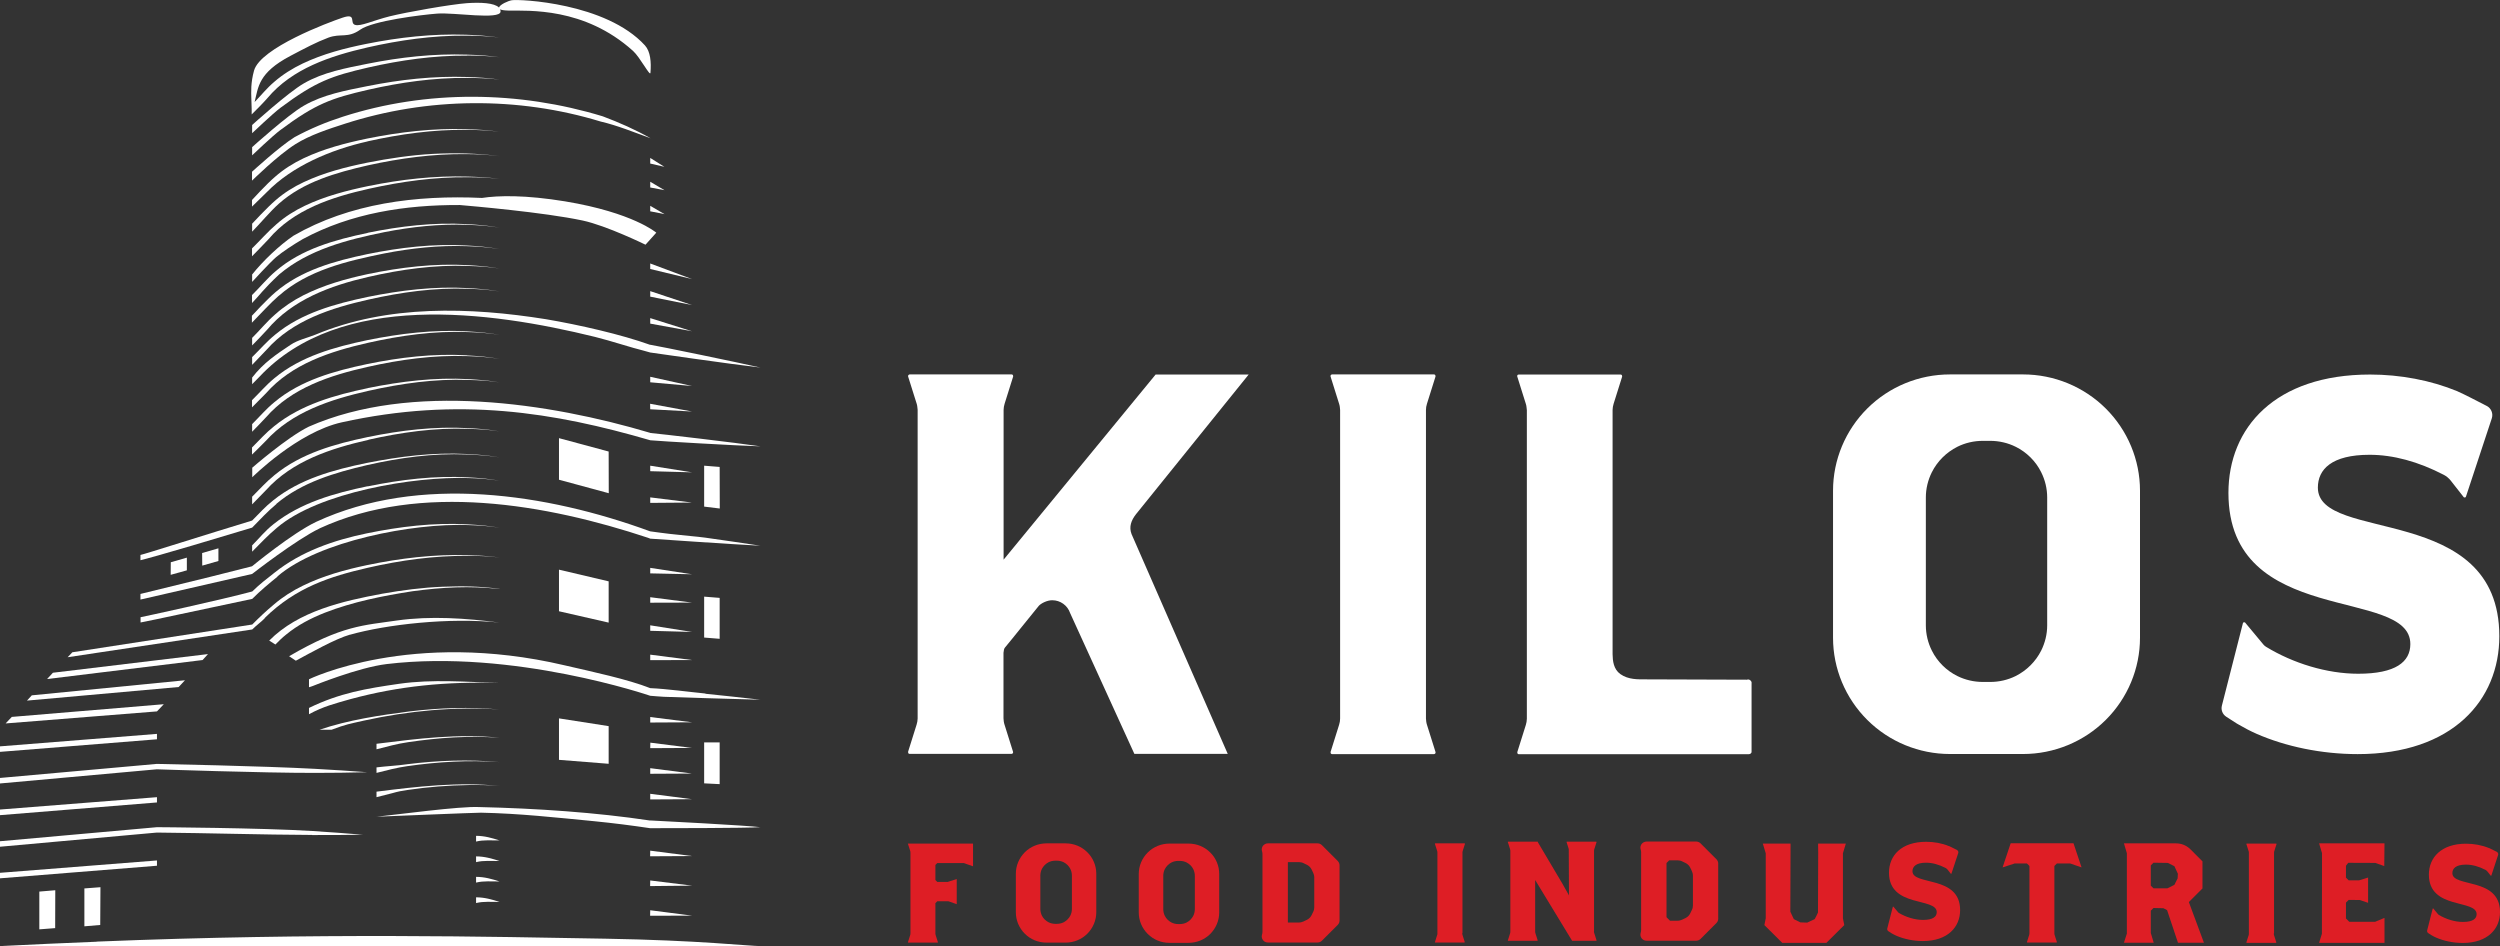 <svg xmlns="http://www.w3.org/2000/svg" width="177" height="67" viewBox="0 0 177 67" fill="none"><rect x="0" y="0" width="177" height="67" fill="#333333" stroke="none"/><g clip-path="url(#clip0_176_2378)"><path d="M40.038 14.261C37.174 13.792 35.297 13.839 34.127 14.014C29.457 13.8 24.74 14.404 20.779 16.688C19.76 17.381 18.615 18.479 17.851 19.434V19.959C17.851 19.959 19.076 18.614 19.546 18.208C19.975 17.842 20.794 17.301 21.439 16.927C24.844 15.089 28.694 14.5 32.552 14.516C33.284 14.579 38.494 15.025 41.255 15.614C42.957 15.98 45.702 17.325 45.702 17.325L46.465 16.474C46.465 16.474 44.827 15.057 40.03 14.261H40.038Z" fill="white"></path><path d="M17.819 7.72V8.102C18.114 7.815 18.671 7.25 18.925 6.956C20.691 4.847 23.396 3.963 26.013 3.359C28.296 2.841 30.635 2.507 32.982 2.523C33.761 2.523 34.581 2.563 35.36 2.658C34.581 2.547 33.769 2.483 32.982 2.459C30.619 2.38 28.264 2.642 25.95 3.104C24.406 3.414 22.871 3.812 21.431 4.497C20.715 4.839 20.023 5.268 19.418 5.794C18.893 6.239 18.48 6.757 18.026 7.226C18.289 6.168 18.281 5.157 20.564 3.955C21.598 3.414 22.378 2.992 23.245 2.666C24.12 2.34 24.621 2.73 25.504 2.101C26.387 1.472 29.816 1.051 30.953 0.963C32.147 0.868 35.408 1.425 35.44 0.82C35.44 0.764 35.432 0.708 35.408 0.661C35.504 0.708 35.678 0.74 35.973 0.748C37.405 0.772 41.358 0.486 44.819 3.605C45.32 4.059 46.028 5.444 46.052 5.157C46.116 4.393 46.052 3.645 45.662 3.215C42.902 0.191 36.752 -0.071 36.243 0.016C35.981 0.056 35.384 0.326 35.328 0.533C34.994 0.199 34.016 0.159 33.069 0.223C31.884 0.311 28.782 0.86 27.596 1.154C26.411 1.449 25.52 1.894 25.13 1.759C24.732 1.624 25.273 0.907 24.255 1.25C23.237 1.592 18.432 3.39 17.986 4.998C17.748 5.857 17.78 6.51 17.796 7.003C17.796 7.218 17.811 7.545 17.819 7.728V7.72Z" fill="white"></path><path d="M3.906 65.711L3.914 63.029L2.784 63.124V65.798L3.906 65.711Z" fill="white"></path><path d="M7.096 65.488L7.112 62.814L5.974 62.901V65.583L7.096 65.488Z" fill="white"></path><path d="M49.854 35.868L50.96 36.003L50.952 33.059L49.854 32.971V35.868Z" fill="white"></path><path d="M50.952 42.33L49.854 42.242V45.139L50.952 45.227V42.33Z" fill="white"></path><path d="M50.952 52.564H49.854V55.461L50.952 55.517V52.564Z" fill="white"></path><path d="M15.464 39.719V38.82L14.311 39.154L14.319 40.046L15.464 39.719Z" fill="white"></path><path d="M13.229 40.38V39.481L12.092 39.807L12.084 40.698L13.229 40.38Z" fill="white"></path><path d="M17.851 10.998C17.851 10.998 19.299 9.614 19.848 9.208C22.346 7.345 23.459 6.955 26.077 6.351C28.36 5.833 30.698 5.499 33.045 5.515C33.825 5.515 34.589 5.547 35.368 5.634C34.589 5.523 33.833 5.475 33.053 5.451C30.691 5.372 28.336 5.634 26.021 6.096C24.478 6.406 22.879 6.693 21.502 7.489C20.381 8.133 17.851 10.417 17.851 10.417V10.998Z" fill="white"></path><path d="M33.061 3.931C33.841 3.931 34.589 3.963 35.368 4.051C34.589 3.939 33.849 3.892 33.061 3.868C30.698 3.788 28.344 4.051 26.029 4.512C24.486 4.823 22.887 5.109 21.51 5.905C20.389 6.55 17.851 8.849 17.851 8.849V9.43C17.851 9.43 19.315 8.038 19.856 7.632C22.354 5.77 23.467 5.38 26.085 4.775C28.368 4.258 30.706 3.923 33.053 3.939L33.061 3.931Z" fill="white"></path><path d="M26.037 10.004C28.328 9.494 30.667 9.168 33.014 9.192C33.793 9.192 34.581 9.232 35.36 9.327C34.581 9.216 33.801 9.168 33.014 9.144C30.659 9.072 28.304 9.343 25.989 9.812C24.454 10.131 22.919 10.529 21.479 11.213C20.763 11.555 20.079 11.985 19.482 12.51C18.869 13.028 17.843 14.158 17.843 14.158V14.627C17.843 14.627 18.631 13.863 18.901 13.593C20.675 11.77 23.404 10.6 26.029 10.011L26.037 10.004Z" fill="white"></path><path d="M17.851 16.402C18.4 15.845 19.164 14.93 19.744 14.42C21.479 12.876 23.817 12.216 26.045 11.707C28.32 11.205 30.651 10.887 32.989 10.911C33.769 10.911 34.589 10.959 35.368 11.054C33.825 10.847 32.21 10.815 30.651 10.895C29.092 10.982 27.54 11.213 26.005 11.516C24.47 11.826 22.934 12.224 21.51 12.892C20.794 13.227 20.118 13.648 19.514 14.174C18.909 14.691 17.851 15.837 17.851 15.837V16.418V16.402Z" fill="white"></path><path d="M17.851 18.137C18.13 17.85 18.742 17.23 19.005 16.943C20.779 14.834 23.507 13.951 26.132 13.362C28.424 12.852 30.762 12.526 33.109 12.55C33.889 12.55 34.589 12.574 35.368 12.669C34.589 12.558 33.897 12.526 33.109 12.502C30.754 12.431 28.4 12.701 26.085 13.171C24.549 13.489 23.014 13.887 21.574 14.572C20.858 14.914 20.174 15.344 19.578 15.869C18.973 16.386 18.392 17.055 17.843 17.588V18.145L17.851 18.137Z" fill="white"></path><path d="M26.037 16.489C23.746 16.967 21.343 17.627 19.53 19.187C18.917 19.704 18.392 20.357 17.843 20.89V21.455C18.4 20.882 18.639 20.484 19.76 19.434C21.845 17.667 24.597 16.967 27.222 16.434C29.131 16.06 31.112 15.845 33.053 15.916C33.833 15.94 34.581 15.988 35.352 16.115C34.581 15.972 33.833 15.909 33.053 15.869C30.707 15.733 28.328 16.012 26.029 16.482L26.037 16.489Z" fill="white"></path><path d="M19.736 20.946C21.789 19.131 24.573 18.479 27.198 17.946C29.108 17.572 31.088 17.357 33.029 17.428C33.809 17.452 34.589 17.508 35.36 17.635C34.589 17.492 33.817 17.42 33.029 17.381C30.683 17.245 28.304 17.524 26.005 17.993C23.714 18.471 21.312 19.131 19.498 20.691C18.885 21.209 17.835 22.355 17.835 22.355V22.848C18.4 22.275 19.148 21.447 19.729 20.946H19.736Z" fill="white"></path><path d="M33.133 18.773C30.746 18.638 28.352 18.925 26.021 19.41C24.462 19.744 22.918 20.182 21.479 20.906C20.763 21.272 20.086 21.718 19.482 22.259C18.869 22.792 18.4 23.381 17.851 23.922V24.456C18.137 24.169 18.639 23.644 18.901 23.357C20.691 21.217 23.396 20.222 26.061 19.609C28.376 19.076 30.746 18.742 33.125 18.829C33.92 18.853 34.573 18.885 35.36 19.012C34.581 18.869 33.92 18.821 33.125 18.773H33.133Z" fill="white"></path><path d="M26.053 21.018C23.746 21.503 21.335 22.156 19.482 23.692C18.861 24.201 18.4 24.75 17.851 25.283V25.832C18.13 25.546 18.607 25.044 18.877 24.758C20.715 22.681 23.451 21.805 26.093 21.209C28.399 20.691 30.754 20.357 33.117 20.445C33.904 20.468 34.589 20.508 35.368 20.636C34.589 20.492 33.912 20.445 33.125 20.397C30.754 20.262 28.376 20.548 26.053 21.018Z" fill="white"></path><path d="M33.077 23.461C30.707 23.326 28.328 23.612 26.005 24.082C23.698 24.567 21.288 25.228 19.434 26.771C18.814 27.281 18.392 27.798 17.843 28.331V28.841C18.122 28.554 18.559 28.124 18.83 27.846C20.659 25.761 23.396 24.877 26.045 24.273C28.352 23.755 30.707 23.421 33.077 23.509C33.865 23.532 34.589 23.58 35.368 23.708C34.589 23.564 33.873 23.509 33.077 23.461Z" fill="white"></path><path d="M33.053 25.156C30.683 25.021 28.312 25.299 25.989 25.777C23.682 26.262 21.28 26.923 19.434 28.467C18.814 28.976 18.4 29.485 17.851 30.026V30.568C18.13 30.281 18.567 29.835 18.829 29.549C20.651 27.456 23.38 26.573 26.029 25.976C28.328 25.458 30.683 25.132 33.053 25.212C33.841 25.236 34.589 25.283 35.368 25.411C34.589 25.267 33.849 25.204 33.061 25.164L33.053 25.156Z" fill="white"></path><path d="M26.045 27.48C23.722 27.965 21.312 28.642 19.426 30.162C18.798 30.663 18.392 31.14 17.843 31.682V32.183C17.843 32.183 18.535 31.515 18.806 31.228C20.675 29.159 23.42 28.276 26.085 27.671C28.4 27.153 30.77 26.811 33.157 26.899C33.952 26.923 34.573 26.947 35.36 27.074C34.581 26.931 33.952 26.891 33.165 26.843C30.778 26.708 28.384 27.002 26.053 27.472L26.045 27.48Z" fill="white"></path><path d="M26.085 31.133C28.399 30.615 30.762 30.273 33.141 30.361C33.928 30.384 34.581 30.416 35.368 30.544C34.589 30.4 33.936 30.353 33.149 30.313C30.762 30.178 28.376 30.464 26.045 30.942C23.722 31.427 21.311 32.096 19.442 33.631C18.814 34.141 18.4 34.626 17.851 35.167V35.709C18.137 35.422 18.559 34.984 18.829 34.706C20.691 32.637 23.428 31.745 26.093 31.14L26.085 31.133Z" fill="white"></path><path d="M26.021 34.427C23.69 34.913 21.28 35.589 19.378 37.101C18.742 37.603 18.4 38.064 17.851 38.613V39.059C18.416 38.486 19.005 37.865 19.601 37.372C22.529 34.857 29.322 33.719 33.149 33.846C33.944 33.87 34.581 33.91 35.368 34.037C34.589 33.894 33.952 33.838 33.157 33.799C30.762 33.663 28.368 33.958 26.029 34.435L26.021 34.427Z" fill="white"></path><path d="M18.734 43.762C20.93 41.597 23.372 40.81 26.045 40.197C28.368 39.664 30.746 39.337 33.133 39.353C33.928 39.353 34.581 39.377 35.376 39.473C34.589 39.361 33.928 39.33 33.133 39.306C30.738 39.234 28.344 39.52 26.005 40.006C24.446 40.332 22.887 40.762 21.439 41.47C20.715 41.82 20.023 42.258 19.41 42.783C18.79 43.301 18.408 43.667 17.859 44.216L5.123 46.181L4.789 46.532L17.859 44.566C18.146 44.279 18.464 44.057 18.742 43.778L18.734 43.762Z" fill="white"></path><path d="M35.368 41.693C33.952 41.502 32.759 41.486 31.327 41.542C29.903 41.597 28.463 41.788 27.063 42.035C24.271 42.553 21.121 43.269 19.06 45.354L19.498 45.632C19.744 45.378 19.991 45.139 20.262 44.924C21.073 44.255 22.012 43.77 22.998 43.38C24.979 42.608 27.103 42.186 29.203 41.86C31.319 41.574 33.236 41.47 35.36 41.701L35.368 41.693Z" fill="white"></path><path d="M24.772 44.94C27.341 44.216 31.804 43.698 35.368 44.08C32.998 43.77 30.484 43.595 28.121 43.929C25.742 44.279 24.239 44.264 20.468 46.46L20.946 46.778C21.98 46.221 23.746 45.226 24.78 44.932L24.772 44.94Z" fill="white"></path><path d="M35.368 48.354C32.982 48.282 30.651 48.075 28.28 48.41C25.91 48.752 24.056 49.062 21.877 50.121V50.566C22.911 50.009 23.666 49.826 24.804 49.5C28.241 48.569 31.582 48.243 35.36 48.354H35.368Z" fill="white"></path><path d="M25.798 51.012C28.901 50.328 32.186 50.017 35.36 50.232C33.244 50.041 31.12 50.113 29.012 50.367C26.896 50.638 24.653 50.972 22.624 51.665H23.476C24.486 51.283 24.74 51.251 25.798 51.012Z" fill="white"></path><path d="M26.657 52.66V53.05C27.373 52.866 28.153 52.651 28.885 52.548C31.073 52.222 33.157 52.079 35.368 52.23C32.417 51.935 29.593 52.293 26.657 52.66Z" fill="white"></path><path d="M28.829 54.108C28.121 54.211 27.366 54.243 26.657 54.331V54.721C27.342 54.546 28.145 54.339 28.845 54.243C30.993 53.933 33.197 53.805 35.36 53.957C33.197 53.758 30.977 53.837 28.821 54.108H28.829Z" fill="white"></path><path d="M26.657 56.05V56.44L27.787 56.153C28.137 56.05 28.487 55.978 28.853 55.93C30.285 55.715 31.741 55.604 33.189 55.58C33.913 55.572 34.644 55.58 35.368 55.644C32.465 55.349 29.537 55.684 26.657 56.05Z" fill="white"></path><path d="M33.706 59.169V59.583C34.246 59.448 34.811 59.511 35.368 59.503C34.827 59.328 34.302 59.177 33.706 59.177V59.169Z" fill="white"></path><path d="M33.706 62.074V62.488C34.246 62.352 34.811 62.416 35.368 62.408C34.827 62.233 34.302 62.082 33.706 62.082V62.074Z" fill="white"></path><path d="M33.706 63.936C34.246 63.801 34.811 63.864 35.368 63.857C34.827 63.681 34.302 63.53 33.706 63.53V63.944V63.936Z" fill="white"></path><path d="M33.706 60.626V61.039C34.246 60.904 34.811 60.968 35.368 60.96C34.827 60.785 34.302 60.633 33.706 60.633V60.626Z" fill="white"></path><path d="M17.851 12.781C17.851 12.781 19.649 11.006 20.922 10.203C21.948 9.558 23.277 9.128 24.438 8.754C30.269 6.876 36.673 6.82 42.52 8.603C43.713 8.881 44.891 9.367 46.06 9.789C44.986 9.176 43.84 8.675 42.679 8.237C36.729 6.422 30.213 6.351 24.279 8.261C23.086 8.643 21.964 9.112 20.858 9.709C19.792 10.37 17.843 12.16 17.843 12.16V12.789L17.851 12.781Z" fill="white"></path><path d="M46.036 30.647C38.908 28.522 29.092 27.026 21.86 30.209C20.333 30.957 17.859 33.114 17.859 33.114V33.79C17.859 33.79 21.065 30.591 24.207 29.899C32.473 28.076 39.242 29.191 46.044 31.172C46.712 31.236 52.185 31.554 53.848 31.602C52.201 31.355 46.688 30.711 46.044 30.655L46.036 30.647Z" fill="white"></path><path d="M46.036 24.416C43.975 23.676 41 22.999 38.661 22.601C33.284 21.742 27.453 21.551 22.338 23.692C21.765 23.922 21.089 24.066 20.58 24.408C19.561 25.092 18.67 25.673 17.851 26.732V27.201C17.851 27.201 18.241 26.811 18.368 26.676C24.056 20.612 34.589 21.997 42.122 23.851C43.299 24.145 44.699 24.615 45.582 24.83C45.686 24.854 46.036 24.957 46.036 24.957C46.036 24.957 51.859 25.8 53.84 26.023C52.273 25.665 46.72 24.519 46.036 24.408V24.416Z" fill="white"></path><path d="M46.036 58.095C42.162 57.514 37.977 57.235 33.928 57.14C32.56 57.068 28.018 57.689 26.657 57.824C26.657 57.824 33.777 57.53 34.056 57.538C36.784 57.593 39.362 57.88 42.074 58.142C43.443 58.278 44.684 58.437 46.028 58.636C46.712 58.636 52.909 58.636 53.832 58.564C52.917 58.445 46.72 58.119 46.028 58.087L46.036 58.095Z" fill="white"></path><path d="M46.036 19.044L48.995 19.76L46.036 18.654V19.044Z" fill="white"></path><path d="M46.036 14.572V14.961L47.046 15.16L46.036 14.572Z" fill="white"></path><path d="M46.036 13.274L47.046 13.465L46.036 12.868V13.274Z" fill="white"></path><path d="M46.036 11.579L47.038 11.81L46.036 11.181V11.579Z" fill="white"></path><path d="M46.036 20.612V21.002L48.995 21.599L46.036 20.612Z" fill="white"></path><path d="M46.036 22.912L48.995 23.453L46.036 22.522V22.912Z" fill="white"></path><path d="M46.036 26.676V27.066L48.995 27.329L46.036 26.676Z" fill="white"></path><path d="M46.036 28.976L48.995 29.135L46.028 28.586L46.036 28.976Z" fill="white"></path><path d="M46.036 32.971V33.361L48.995 33.441L46.036 32.971Z" fill="white"></path><path d="M46.036 35.605L48.995 35.581L46.036 35.215V35.605Z" fill="white"></path><path d="M46.036 40.205V40.595L48.995 40.658L46.036 40.205Z" fill="white"></path><path d="M46.036 42.672L48.995 42.664L46.036 42.282V42.672Z" fill="white"></path><path d="M48.995 44.741L46.036 44.272V44.661L48.995 44.741Z" fill="white"></path><path d="M46.036 46.739L48.995 46.731L46.036 46.349V46.739Z" fill="white"></path><path d="M46.036 50.765V51.155L48.995 51.139L46.036 50.765Z" fill="white"></path><path d="M48.995 52.954L46.044 52.58L46.036 52.97L48.995 52.954Z" fill="white"></path><path d="M46.036 54.784L48.995 54.768L46.036 54.386V54.784Z" fill="white"></path><path d="M46.036 56.599L48.995 56.583L46.036 56.201V56.599Z" fill="white"></path><path d="M46.036 60.227L46.028 60.625L48.995 60.609L46.036 60.227Z" fill="white"></path><path d="M46.036 62.337L46.028 62.735L48.995 62.703L46.036 62.337Z" fill="white"></path><path d="M48.995 64.828L46.036 64.446L46.028 64.835L48.995 64.828Z" fill="white"></path><path d="M19.561 35.677C21.367 34.149 23.706 33.464 25.981 32.931C28.288 32.406 30.659 32.08 33.037 32.175C33.825 32.207 34.581 32.255 35.36 32.382C34.581 32.239 33.833 32.183 33.037 32.143C30.659 32.016 28.28 32.318 25.949 32.78C23.634 33.257 21.224 33.91 19.347 35.422C18.718 35.923 18.4 36.313 17.851 36.855C14.828 37.77 10.191 39.25 9.944 39.29V39.664C9.944 39.664 10.771 39.497 17.851 37.356C18.408 36.791 18.965 36.186 19.57 35.685L19.561 35.677Z" fill="white"></path><path d="M22.624 37.411C29.784 34.109 38.725 35.7 45.869 38.072C46.012 38.12 46.028 38.136 46.028 38.136C46.028 38.136 51.986 38.55 53.832 38.637C52.869 38.486 50.881 38.199 49.918 38.064C49.266 37.977 48.621 37.937 47.969 37.857C47.317 37.801 46.028 37.618 46.028 37.618C38.709 34.937 29.696 33.568 22.393 36.942C20.691 37.746 17.843 40.093 17.843 40.093C16.841 40.348 14.908 40.834 14.908 40.834L9.944 42.051V42.449L17.851 40.635C17.851 40.635 20.985 38.191 22.632 37.411H22.624Z" fill="white"></path><path d="M49.95 49.102C48.804 48.991 47.173 48.768 46.036 48.72C44.445 48.092 41.931 47.558 39.974 47.105C29.1 44.55 21.877 48.092 21.877 48.092V48.657L22.163 48.561C22.163 48.561 25.369 47.256 27.366 47.017C36.339 45.935 46.036 49.261 46.036 49.261C46.37 49.285 46.664 49.317 46.998 49.333C47.651 49.357 49.242 49.405 49.926 49.428C50.904 49.46 52.853 49.516 53.832 49.54C52.869 49.428 50.904 49.214 49.942 49.118L49.95 49.102Z" fill="white"></path><path d="M13.094 48.163L2.251 49.23L1.909 49.603L12.649 48.641L13.094 48.163Z" fill="white"></path><path d="M11.598 49.858L0.835 50.757L0.398 51.219L11.113 50.367L11.598 49.858Z" fill="white"></path><path d="M14.725 46.309L3.747 47.63L3.333 48.076L14.343 46.731L14.725 46.309Z" fill="white"></path><path d="M11.113 60.92L0 61.795V62.185L11.113 61.294V60.92Z" fill="white"></path><path d="M11.113 56.44L0 57.315V57.713L11.113 56.813V56.44Z" fill="white"></path><path d="M22.306 54.721C23.539 54.721 24.764 54.705 25.997 54.673C24.772 54.577 23.539 54.506 22.314 54.434C18.671 54.235 11.105 54.084 11.105 54.084L0 55.079V55.469L11.105 54.466C11.105 54.466 18.663 54.729 22.306 54.721Z" fill="white"></path><path d="M22.099 59.121C23.3 59.121 24.494 59.121 25.695 59.098C24.502 58.994 23.3 58.915 22.107 58.835C18.551 58.612 11.113 58.565 11.113 58.565L0 59.559V59.949L11.105 58.946C14.701 58.978 18.527 59.098 22.091 59.114L22.099 59.121Z" fill="white"></path><path d="M11.113 51.959L0 52.842V53.232L11.113 52.341V51.959Z" fill="white"></path><path d="M19.641 40.81C22.568 38.295 29.251 37.038 33.085 37.173C33.88 37.197 34.581 37.236 35.368 37.364C34.589 37.221 33.888 37.165 33.093 37.125C30.698 36.99 28.304 37.284 25.965 37.762C23.634 38.247 21.327 39.035 19.434 40.547C18.798 41.048 18.416 41.335 17.859 41.876C15.743 42.449 10.182 43.659 9.952 43.699V44.072C9.952 44.072 10.318 44.017 17.859 42.401C18.424 41.828 19.052 41.311 19.657 40.818L19.641 40.81Z" fill="white"></path><path d="M6.849 66.674C4.638 66.761 2.355 66.865 0 66.984C0 66.984 51.891 67 53.848 66.984C53.076 66.984 49.425 66.57 42.862 66.459C34.891 66.324 22.712 66.021 6.849 66.666V66.674Z" fill="white"></path><path d="M39.576 33.965L43.1 34.92L43.093 31.968L39.576 31.021V33.965Z" fill="white"></path><path d="M43.093 41.16L39.576 40.332V43.277L43.093 44.081V41.16Z" fill="white"></path><path d="M43.093 51.41L39.576 50.861V53.797L43.093 54.076V51.41Z" fill="white"></path><path d="M176.952 45.043C176.952 35.525 164.105 38.478 164.105 34.523C164.105 33.233 165.075 32.199 167.764 32.199C169.427 32.199 171.209 32.676 173.03 33.623C173.213 33.719 173.38 33.862 173.508 34.021L174.438 35.207C174.438 35.207 174.494 35.231 174.526 35.223C174.558 35.215 174.582 35.191 174.59 35.159L176.419 29.62C176.531 29.278 176.379 28.912 176.069 28.745C175.425 28.411 174.407 27.885 174.049 27.734L173.985 27.702C172.1 26.922 169.928 26.517 167.804 26.517C161.074 26.517 157.773 30.281 157.773 34.897C157.773 44.494 170.652 41.502 170.652 45.6C170.652 46.858 169.618 47.701 166.961 47.701C164.733 47.701 162.339 46.953 160.445 45.799C160.374 45.76 160.31 45.704 160.255 45.64L158.95 44.072C158.95 44.072 158.894 44.048 158.862 44.056C158.831 44.064 158.807 44.088 158.799 44.12L157.311 49.953C157.232 50.256 157.351 50.566 157.613 50.741C157.876 50.916 158.21 51.131 158.369 51.227C158.393 51.243 158.433 51.259 158.465 51.282C158.87 51.521 159.308 51.752 159.777 51.959C161.814 52.85 164.359 53.391 166.921 53.391C173.651 53.391 176.952 49.556 176.952 45.051V45.043Z" fill="white"></path><path d="M151.512 34.738C151.512 32.557 150.637 30.464 149.086 28.92C147.534 27.376 145.426 26.509 143.231 26.509H138.06C135.864 26.509 133.756 27.376 132.205 28.92C130.654 30.464 129.779 32.557 129.779 34.738V45.155C129.779 47.335 130.654 49.428 132.205 50.972C133.756 52.516 135.864 53.384 138.06 53.384H143.231C145.426 53.384 147.534 52.516 149.086 50.972C150.637 49.428 151.512 47.335 151.512 45.155V34.738ZM144.941 44.279C144.941 44.9 144.79 45.513 144.512 46.07C144.122 46.842 143.485 47.471 142.714 47.861C142.157 48.139 141.536 48.282 140.908 48.282H140.383C139.762 48.282 139.134 48.139 138.577 47.861C137.805 47.479 137.161 46.842 136.779 46.07C136.501 45.521 136.35 44.9 136.35 44.279V35.215C136.35 34.594 136.501 33.981 136.779 33.425C137.169 32.653 137.805 32.024 138.577 31.634C139.134 31.355 139.754 31.212 140.383 31.212H140.908C141.528 31.212 142.157 31.355 142.714 31.634C143.485 32.016 144.13 32.653 144.512 33.425C144.79 33.974 144.941 34.594 144.941 35.215V44.279Z" fill="white"></path><path d="M101.029 28.586L101.634 26.66C101.634 26.66 101.634 26.588 101.618 26.556C101.594 26.525 101.562 26.509 101.53 26.509H100.966H97.919H94.872H94.307C94.307 26.509 94.236 26.525 94.22 26.556C94.196 26.588 94.196 26.62 94.204 26.66L94.808 28.586C94.856 28.729 94.872 28.88 94.88 29.032V50.869C94.88 51.02 94.856 51.171 94.808 51.315L94.204 53.24C94.204 53.24 94.204 53.312 94.22 53.344C94.243 53.376 94.275 53.392 94.307 53.392H94.872H97.919H100.966H101.53C101.53 53.392 101.602 53.376 101.618 53.344C101.642 53.312 101.642 53.28 101.634 53.24L101.029 51.315C100.981 51.171 100.966 51.02 100.958 50.869V29.032C100.958 28.88 100.981 28.729 101.029 28.586Z" fill="white"></path><path d="M88.42 26.517H81.818L71.055 39.624V29.016C71.055 28.872 71.086 28.721 71.126 28.586L71.731 26.66C71.731 26.66 71.731 26.588 71.715 26.556C71.691 26.525 71.659 26.509 71.627 26.509H71.062H64.404C64.372 26.509 64.348 26.525 64.325 26.549C64.325 26.549 64.325 26.549 64.317 26.556C64.309 26.573 64.301 26.588 64.293 26.604C64.293 26.62 64.293 26.636 64.293 26.652L64.683 27.893L64.897 28.57C64.921 28.642 64.937 28.713 64.945 28.793C64.953 28.864 64.961 28.936 64.969 29.016V50.869C64.969 51.012 64.937 51.163 64.897 51.298L64.293 53.224C64.293 53.224 64.293 53.296 64.309 53.328C64.332 53.36 64.364 53.376 64.396 53.376H64.961H68.008H71.055H71.619C71.619 53.376 71.691 53.36 71.707 53.328C71.731 53.296 71.731 53.264 71.723 53.224L71.118 51.298C71.07 51.155 71.055 51.004 71.047 50.853V46.221C71.062 46.062 71.086 45.911 71.158 45.839C71.675 45.226 73.035 43.508 73.552 42.887C73.727 42.704 74.141 42.497 74.499 42.497C75.072 42.497 75.581 42.863 75.764 43.404L80.314 53.376H86.925L80.115 37.817C79.916 37.3 80.091 36.839 80.426 36.409L88.412 26.509L88.42 26.517Z" fill="white"></path><path d="M123.964 48.211C123.916 48.147 123.844 48.107 123.773 48.107C123.749 48.107 123.717 48.107 123.693 48.123L116.541 48.099C115.993 48.099 115.293 48.131 114.72 47.725C114.234 47.375 114.179 46.786 114.171 46.317V29.023C114.171 28.88 114.203 28.729 114.242 28.594L114.847 26.668C114.847 26.668 114.847 26.596 114.831 26.564C114.807 26.532 114.775 26.517 114.744 26.517H114.179H113.662H108.093H107.528C107.512 26.517 107.505 26.517 107.489 26.525C107.465 26.525 107.449 26.541 107.433 26.564C107.433 26.564 107.433 26.58 107.425 26.588C107.417 26.612 107.409 26.636 107.425 26.668L107.727 27.631L108.03 28.594C108.053 28.665 108.069 28.737 108.077 28.817C108.085 28.888 108.093 28.96 108.101 29.039V50.892C108.101 51.036 108.069 51.187 108.03 51.322L107.425 53.248C107.425 53.248 107.425 53.32 107.441 53.352C107.465 53.383 107.497 53.399 107.528 53.399H108.093H110.488H123.796C123.9 53.399 124.011 53.344 124.011 53.224V48.441C124.011 48.346 124.027 48.29 123.979 48.234L123.964 48.211Z" fill="white"></path><path d="M138.776 64.43C138.776 61.947 135.403 62.718 135.403 61.684C135.403 61.35 135.658 61.079 136.366 61.079C136.803 61.079 137.272 61.206 137.75 61.453C137.798 61.477 137.837 61.517 137.877 61.557L138.124 61.867C138.124 61.867 138.14 61.867 138.148 61.867C138.155 61.867 138.163 61.859 138.163 61.851L138.641 60.403C138.673 60.315 138.633 60.22 138.545 60.172C138.378 60.084 138.108 59.949 138.012 59.909H137.996C137.503 59.702 136.93 59.599 136.374 59.599C134.608 59.599 133.74 60.578 133.74 61.787C133.74 64.294 137.121 63.514 137.121 64.581C137.121 64.907 136.851 65.13 136.151 65.13C135.562 65.13 134.942 64.931 134.44 64.636C134.425 64.629 134.409 64.612 134.393 64.597L134.051 64.191C134.051 64.191 134.035 64.191 134.027 64.191C134.019 64.191 134.011 64.199 134.011 64.207L133.621 65.727C133.597 65.806 133.629 65.886 133.701 65.934C133.772 65.981 133.86 66.037 133.9 66.061C133.9 66.061 133.915 66.069 133.923 66.077C134.027 66.141 134.146 66.196 134.265 66.252C134.798 66.483 135.467 66.626 136.143 66.626C137.909 66.626 138.776 65.623 138.776 64.445V64.43Z" fill="#DE1E25"></path><path d="M177 64.573C177 62.082 173.627 62.854 173.627 61.819C173.627 61.485 173.882 61.214 174.59 61.214C175.027 61.214 175.497 61.342 175.974 61.588C176.022 61.612 176.061 61.652 176.101 61.692L176.348 62.002C176.348 62.002 176.364 62.002 176.372 62.002C176.38 62.002 176.388 61.994 176.388 61.986L176.865 60.538C176.897 60.45 176.857 60.355 176.769 60.307C176.602 60.22 176.332 60.084 176.236 60.044H176.221C175.727 59.838 175.155 59.734 174.598 59.734C172.832 59.734 171.965 60.721 171.965 61.923C171.965 64.43 175.345 63.65 175.345 64.724C175.345 65.05 175.075 65.273 174.375 65.273C173.786 65.273 173.166 65.074 172.665 64.772C172.649 64.764 172.633 64.748 172.617 64.732L172.275 64.318C172.275 64.318 172.259 64.318 172.251 64.318C172.243 64.318 172.235 64.326 172.235 64.334L171.845 65.862C171.821 65.942 171.853 66.021 171.925 66.069C171.996 66.117 172.084 66.172 172.124 66.196C172.124 66.196 172.14 66.204 172.148 66.212C172.251 66.276 172.37 66.332 172.49 66.387C173.023 66.618 173.691 66.761 174.367 66.761C176.133 66.761 177 65.758 177 64.581V64.573Z" fill="#DE1E25"></path><path d="M93.591 59.837C93.512 59.758 93.4 59.71 93.289 59.71H89.765C89.63 59.71 89.502 59.774 89.415 59.885C89.335 59.997 89.311 60.14 89.351 60.267C89.375 60.339 89.383 60.41 89.383 60.482V65.957C89.383 66.029 89.375 66.101 89.351 66.172C89.311 66.308 89.335 66.443 89.415 66.554C89.494 66.666 89.622 66.729 89.765 66.729H93.289C93.4 66.729 93.512 66.682 93.591 66.602L94.713 65.48C94.792 65.4 94.84 65.289 94.84 65.177V61.262C94.84 61.151 94.792 61.039 94.713 60.96L93.591 59.837ZM93.05 64.238C93.05 64.35 93.026 64.461 92.971 64.565L92.859 64.796C92.788 64.939 92.676 65.05 92.533 65.122L92.302 65.233C92.199 65.281 92.088 65.313 91.976 65.313H91.181V61.039H91.976C92.088 61.039 92.199 61.063 92.302 61.119L92.533 61.23C92.676 61.302 92.788 61.413 92.859 61.556L92.971 61.787C93.019 61.891 93.05 62.002 93.05 62.114V64.246V64.238Z" fill="#DE1E25"></path><path d="M120.4 59.71C120.32 59.631 120.209 59.583 120.098 59.583H116.573C116.438 59.583 116.311 59.647 116.223 59.758C116.144 59.87 116.12 60.013 116.16 60.14C116.184 60.212 116.192 60.283 116.192 60.355V65.83C116.192 65.902 116.184 65.973 116.16 66.045C116.12 66.18 116.144 66.316 116.223 66.427C116.303 66.538 116.43 66.602 116.573 66.602H120.098C120.209 66.602 120.32 66.554 120.4 66.475L121.521 65.353C121.601 65.273 121.649 65.162 121.649 65.05V61.135C121.649 61.016 121.601 60.912 121.521 60.832L120.4 59.71ZM119.859 64.111C119.859 64.223 119.835 64.334 119.779 64.438L119.668 64.668C119.596 64.811 119.485 64.923 119.342 64.995L119.111 65.106C119.008 65.154 118.896 65.186 118.785 65.186H118.236L117.989 64.939V61.103L118.18 60.912H118.785C118.896 60.912 119.008 60.936 119.111 60.992L119.342 61.103C119.485 61.175 119.596 61.286 119.668 61.429L119.779 61.66C119.827 61.764 119.859 61.875 119.859 61.986V64.119V64.111Z" fill="#DE1E25"></path><path d="M130.686 59.726H130.519H128.729H128.721L128.729 60.363L128.713 64.605L128.633 64.78L128.482 65.074L127.949 65.321L127.464 65.305L127.002 65.074L126.756 64.549L126.772 59.726H124.807L125.014 60.411V65.019L124.918 65.496L126.183 66.753H128.188H129.142H129.309L130.574 65.496L130.479 65.019V60.411L130.686 59.726Z" fill="#DE1E25"></path><path d="M154.973 63.864L155.935 62.901V60.983L155.084 60.132C154.813 59.861 154.448 59.71 154.066 59.71H150.375L150.581 60.403V66.101L150.375 66.745H152.483L152.276 66.053V64.477L152.467 64.286L153.167 64.302L153.429 64.437L154.201 66.745H156.039L154.973 63.872V63.864ZM154.177 62.185L153.946 62.647L153.453 62.894H152.467L152.276 62.703V61.27L152.467 61.079L153.485 61.095L153.946 61.326L154.193 61.859L154.177 62.185Z" fill="#DE1E25"></path><path d="M166.253 61.087L168.17 61.095L168.806 61.318L168.822 59.71H164.192L164.399 60.403L164.391 66.109L164.192 66.753H168.822V64.987L168.154 65.265H166.332L166.094 65.026V63.904L166.285 63.713L167.072 63.721L167.661 63.92V62.13L167.024 62.328H166.285L166.094 62.138V61.294L166.253 61.087Z" fill="#DE1E25"></path><path d="M75.446 59.71H74.093C73.521 59.71 72.964 59.933 72.558 60.339C72.152 60.745 71.922 61.286 71.922 61.859V64.589C71.922 65.162 72.152 65.703 72.558 66.109C72.964 66.514 73.513 66.737 74.093 66.737H75.446C76.019 66.737 76.575 66.514 76.981 66.109C77.387 65.703 77.617 65.154 77.617 64.589V61.859C77.617 61.286 77.387 60.737 76.981 60.339C76.575 59.933 76.026 59.71 75.446 59.71ZM75.891 64.358C75.891 64.517 75.851 64.684 75.78 64.827C75.676 65.026 75.509 65.193 75.311 65.297C75.167 65.368 75 65.408 74.841 65.408H74.706C74.547 65.408 74.38 65.368 74.237 65.297C74.038 65.193 73.863 65.026 73.767 64.827C73.696 64.684 73.656 64.517 73.656 64.358V61.986C73.656 61.827 73.696 61.66 73.767 61.517C73.871 61.318 74.038 61.151 74.237 61.047C74.38 60.976 74.547 60.936 74.706 60.936H74.841C75 60.936 75.167 60.976 75.311 61.047C75.509 61.151 75.684 61.318 75.78 61.517C75.851 61.66 75.891 61.827 75.891 61.986V64.358Z" fill="#DE1E25"></path><path d="M84.149 59.726H82.796C82.224 59.726 81.667 59.949 81.261 60.355C80.855 60.761 80.624 61.302 80.624 61.875V64.605C80.624 65.178 80.855 65.719 81.261 66.125C81.667 66.531 82.216 66.753 82.796 66.753H84.149C84.721 66.753 85.278 66.531 85.684 66.125C86.09 65.719 86.32 65.17 86.32 64.605V61.875C86.32 61.302 86.09 60.753 85.684 60.355C85.278 59.949 84.729 59.726 84.149 59.726ZM84.594 64.374C84.594 64.533 84.554 64.7 84.483 64.843C84.379 65.042 84.212 65.21 84.013 65.313C83.87 65.385 83.703 65.424 83.544 65.424H83.409C83.25 65.424 83.083 65.385 82.939 65.313C82.741 65.21 82.566 65.042 82.47 64.843C82.398 64.7 82.359 64.533 82.359 64.374V62.002C82.359 61.843 82.398 61.676 82.47 61.533C82.573 61.334 82.741 61.167 82.939 61.063C83.083 60.992 83.25 60.952 83.409 60.952H83.544C83.703 60.952 83.87 60.992 84.013 61.063C84.212 61.167 84.387 61.334 84.483 61.533C84.554 61.676 84.594 61.843 84.594 62.002V64.374Z" fill="#DE1E25"></path><path d="M161.002 66.085V60.395C161.002 60.355 161.002 60.307 161.018 60.267L161.177 59.766C161.177 59.766 161.177 59.75 161.177 59.742C161.177 59.734 161.161 59.726 161.154 59.726H161.002H160.111H159.22H159.069C159.069 59.726 159.053 59.726 159.045 59.742C159.045 59.742 159.045 59.758 159.045 59.766L159.205 60.267C159.22 60.307 159.22 60.355 159.22 60.395V66.085C159.22 66.125 159.22 66.172 159.205 66.212L159.045 66.714C159.045 66.714 159.045 66.73 159.045 66.737C159.045 66.745 159.061 66.753 159.069 66.753H160.103H161.138C161.146 66.753 161.154 66.753 161.161 66.737C161.161 66.737 161.161 66.722 161.161 66.714L161.002 66.212C160.986 66.172 160.986 66.125 160.986 66.085H161.002Z" fill="#DE1E25"></path><path d="M103.543 66.069V60.379C103.543 60.339 103.543 60.291 103.559 60.251L103.718 59.75C103.718 59.75 103.718 59.734 103.718 59.726C103.718 59.718 103.702 59.71 103.694 59.71H103.543H102.565H101.769H101.618C101.61 59.71 101.602 59.71 101.594 59.726C101.594 59.726 101.594 59.742 101.594 59.75L101.753 60.251C101.769 60.291 101.769 60.339 101.769 60.379V66.069C101.769 66.069 101.769 66.085 101.769 66.101C101.769 66.132 101.769 66.164 101.753 66.196L101.594 66.698C101.594 66.698 101.594 66.713 101.594 66.721C101.594 66.721 101.602 66.729 101.61 66.729H102.644H103.678C103.686 66.729 103.694 66.729 103.702 66.713C103.702 66.713 103.702 66.698 103.702 66.689L103.543 66.188C103.527 66.148 103.527 66.101 103.527 66.061L103.543 66.069Z" fill="#DE1E25"></path><path d="M64.285 59.71V59.726C64.285 59.726 64.285 59.742 64.285 59.75L64.444 60.251C64.46 60.291 64.46 60.339 64.46 60.379V66.069C64.46 66.109 64.46 66.156 64.444 66.196L64.285 66.698C64.285 66.698 64.285 66.713 64.285 66.721V66.737H64.309H65.343H66.377C66.385 66.737 66.393 66.737 66.401 66.721C66.401 66.721 66.401 66.706 66.401 66.698L66.242 66.196C66.226 66.156 66.226 66.109 66.226 66.069V63.944L66.361 63.809H67.149L67.737 64.016V62.233L67.101 62.44H66.361L66.226 62.305V61.238L66.361 61.103H68.231L68.891 61.334V59.726H64.277L64.285 59.71Z" fill="#DE1E25"></path><path d="M112.858 65.942V64.445V60.259C112.858 60.219 112.858 60.172 112.874 60.132L113.033 59.631C113.033 59.631 113.033 59.615 113.033 59.607C113.033 59.607 113.017 59.591 113.01 59.591H112.858H112.636H111.084H111.061H110.941C110.933 59.591 110.925 59.591 110.917 59.607C110.917 59.607 110.917 59.623 110.917 59.631L111.068 60.116L111.084 63.395L110.639 62.599L108.881 59.631C108.881 59.631 108.881 59.607 108.881 59.599C108.881 59.599 108.865 59.591 108.857 59.591H108.706H108.483H106.932H106.908H106.781C106.773 59.591 106.765 59.591 106.757 59.607C106.757 59.607 106.757 59.623 106.757 59.631L106.797 59.75L106.916 60.132C106.932 60.172 106.932 60.219 106.932 60.259V65.949C106.932 65.989 106.932 66.037 106.916 66.077L106.757 66.578C106.757 66.578 106.757 66.586 106.757 66.594C106.757 66.594 106.757 66.594 106.757 66.602C106.757 66.602 106.765 66.61 106.773 66.61H108.268H108.841C108.849 66.61 108.857 66.61 108.865 66.594C108.865 66.594 108.865 66.578 108.865 66.57L108.706 66.069C108.69 66.029 108.69 65.981 108.69 65.942V62.305L111.307 66.61H113.01C113.01 66.61 113.025 66.61 113.033 66.594C113.033 66.594 113.033 66.578 113.033 66.57L112.874 66.069C112.858 66.029 112.85 65.981 112.85 65.933L112.858 65.942Z" fill="#DE1E25"></path><path d="M145.649 61.135H146.572L147.375 61.413L146.803 59.702H145.466H145.243H143.692H142.356L141.783 61.413L142.634 61.135H143.509L143.684 61.31V66.085C143.684 66.085 143.676 66.156 143.668 66.188L143.509 66.69C143.509 66.69 143.509 66.706 143.509 66.714C143.509 66.722 143.525 66.73 143.533 66.73H144.567H145.601C145.609 66.73 145.617 66.73 145.625 66.714C145.625 66.714 145.625 66.698 145.625 66.69L145.466 66.188C145.45 66.148 145.45 66.101 145.45 66.061V61.31L145.625 61.135H145.649Z" fill="#DE1E25"></path></g><defs><clipPath id="clip0_176_2378"><rect width="177" height="67" fill="white"></rect></clipPath></defs></svg>
